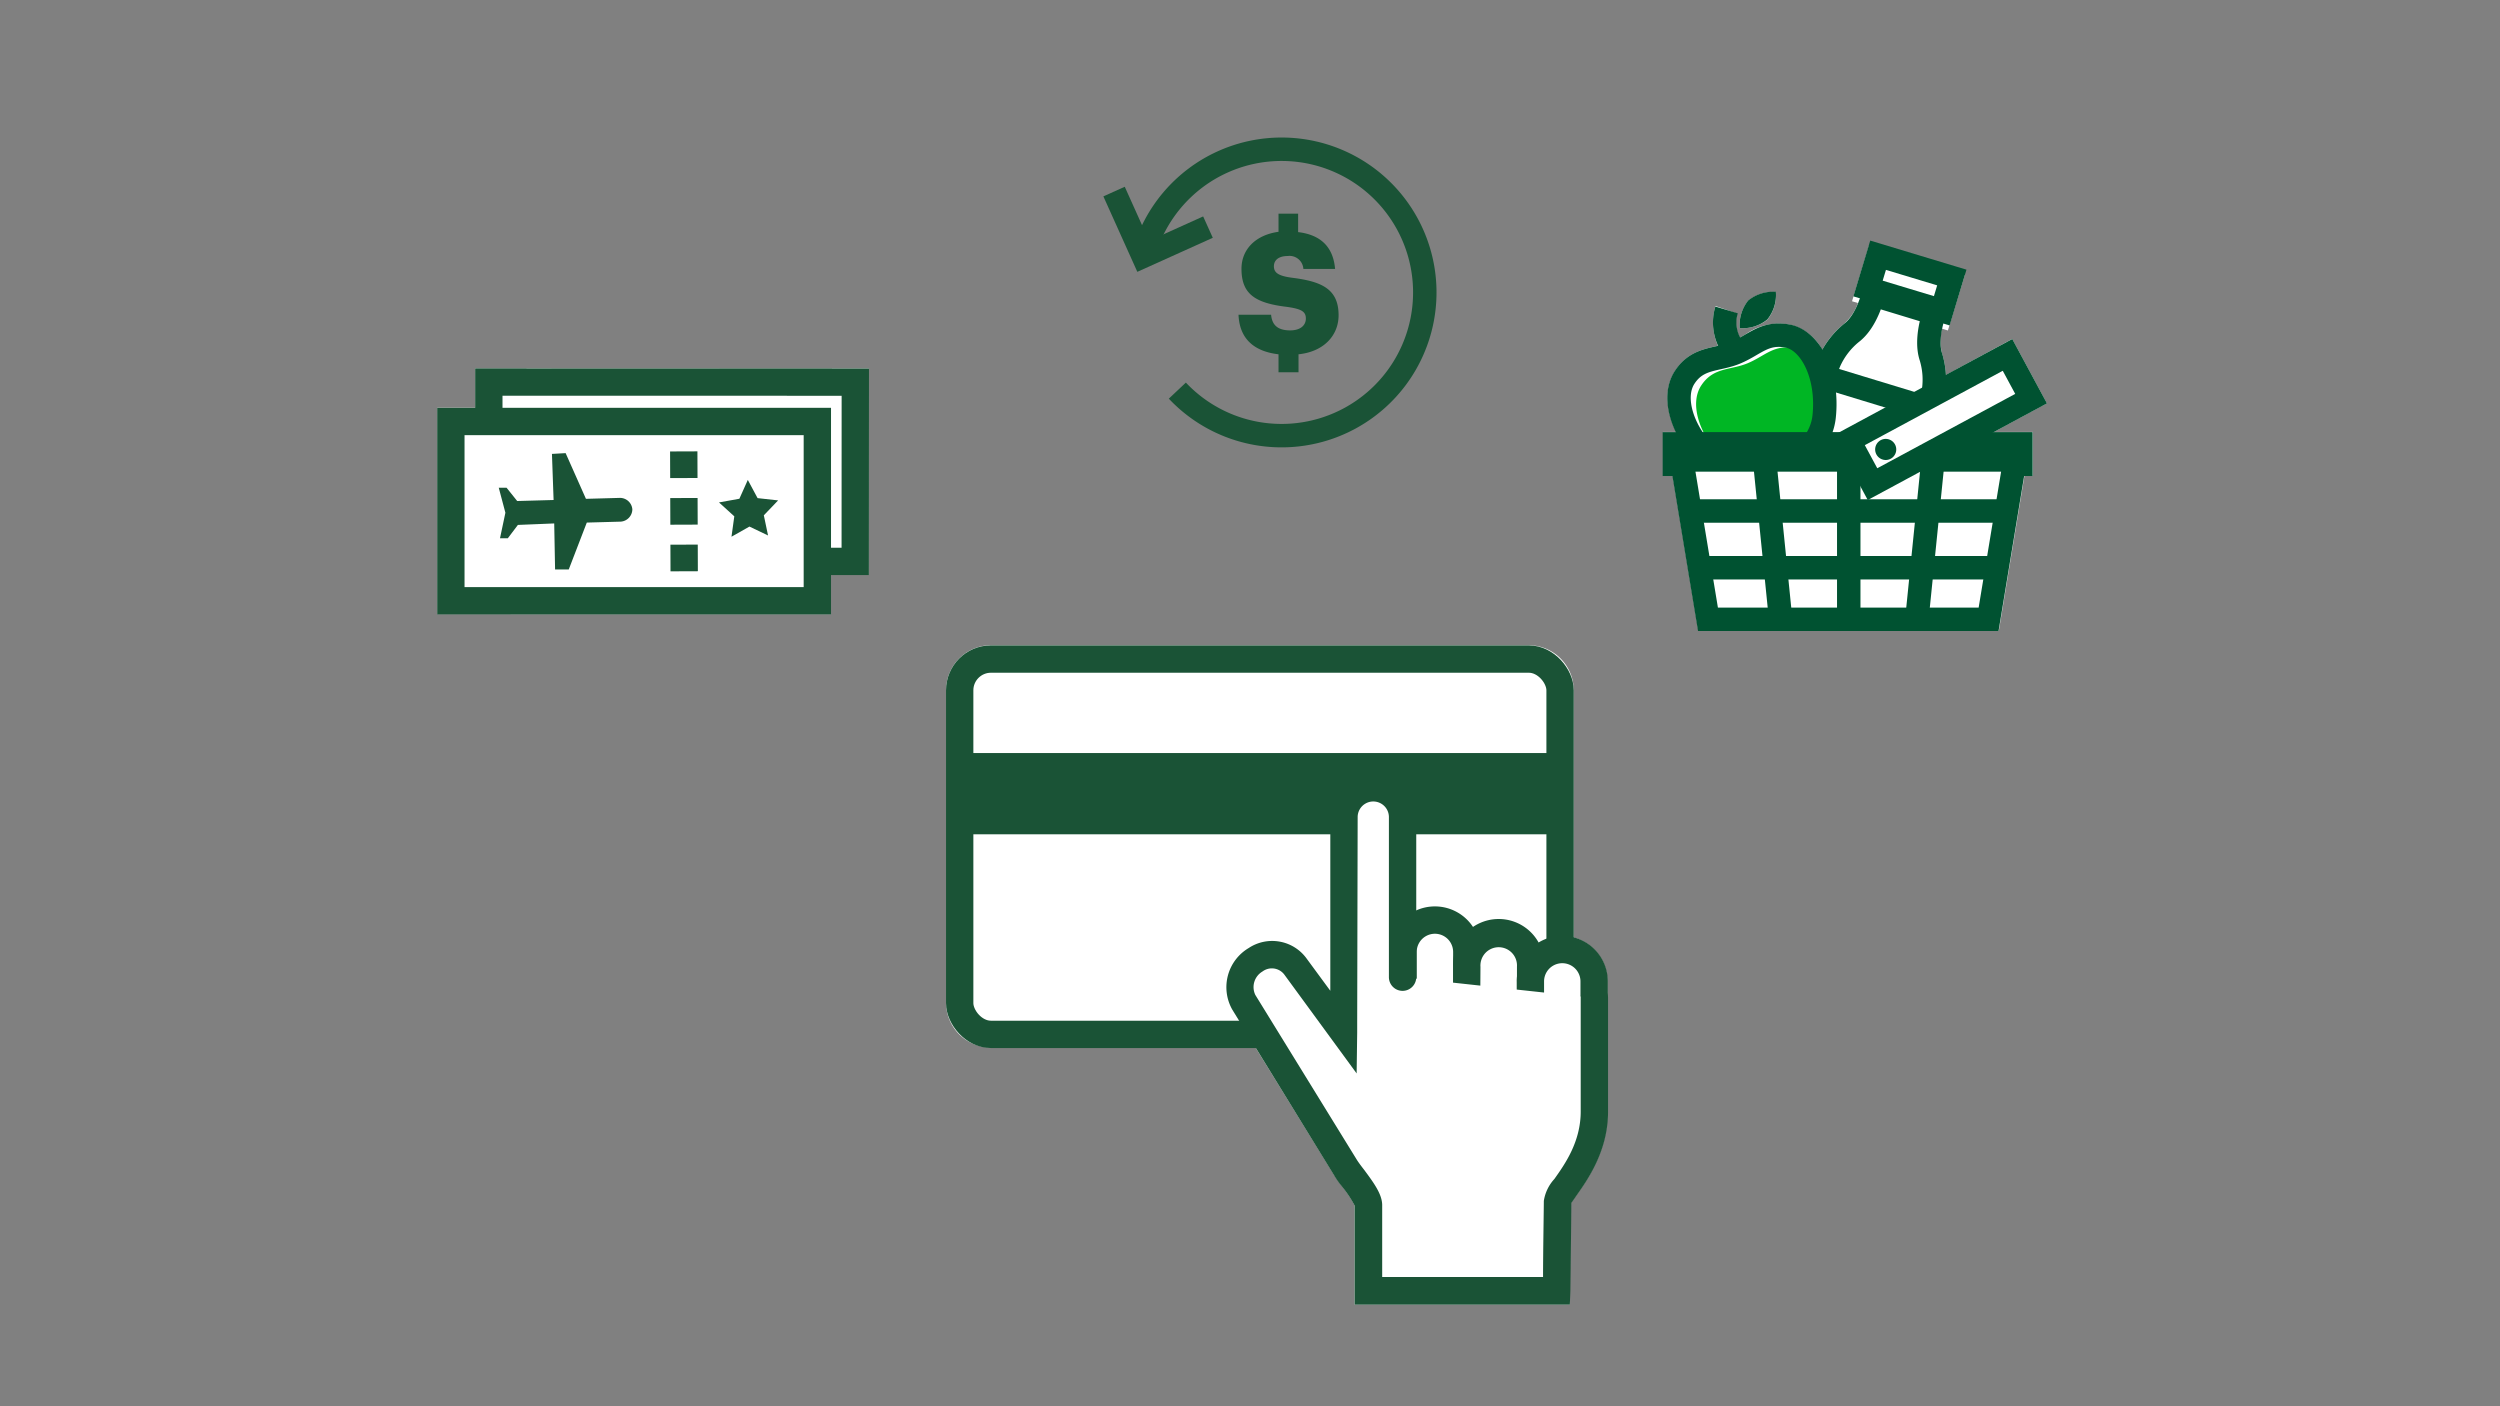 <svg xmlns="http://www.w3.org/2000/svg" viewBox="0 0 320 180"><rect x="0" y="0" width="320" height="180" fill="#808080" stroke="none"/><title>selectACreditCard_smp_320x180</title><g id="FLT_ART_WORKS" data-name="FLT ART WORKS"><polygon points="60.82 52.19 55.96 52.19 55.96 78.62 106.36 78.63 106.37 73.59 111.22 73.59 111.23 47.15 60.82 47.13 60.82 52.19" style="fill:#fff"/><path d="M226.22,40.92a5,5,0,0,0,1.09-3.54,5.09,5.09,0,0,0-3.54,1.11A5,5,0,0,0,222.68,42,5.08,5.08,0,0,0,226.22,40.92Z" style="fill:#fff"/><path d="M262,51.63l-4.44-8.24L249.07,48a10.47,10.47,0,0,0-.49-2.77,6.5,6.5,0,0,1,0-3.16l.75.23,2.17-7.12-12.27-3.74-2.17,7.12.75.23a6.54,6.54,0,0,1-1.75,2.64,11.15,11.15,0,0,0-2.81,3.34,6.43,6.43,0,0,0-4.2-3.22,7.31,7.31,0,0,0-5.64,1.26l-.73.42a4.3,4.3,0,0,1-.32-3.07l-1.36-.5-1.42-.49a7.44,7.44,0,0,0,.31,5.09l-.25.06c-1.73.39-3.7.83-5.21,3.13s-1.14,5.2.12,7.84h-1.69v5.62h1.25l3.28,19.84h38.46l3.28-19.84h1.09V55.29h-5Z" style="fill:#fff"/><path d="M201.44,120V88.34a5.77,5.77,0,0,0-5.75-5.75H126.84a5.77,5.77,0,0,0-5.75,5.75v40a5.77,5.77,0,0,0,5.75,5.75h33.87l10,16.22c.28.43.65.92,1,1.44a15,15,0,0,1,1.67,2.51V167h27.55v-1.72c0-.4.11-9.34.12-11.27.14-.23.45-.67.7-1,1.41-2,4-5.66,4-10.66V125.6A5.85,5.85,0,0,0,201.44,120Z" style="fill:#fff"/><path d="M247.44,50.34a10,10,0,0,0-.28-4.65c-.78-2.35.42-5.58.42-5.58l-7.82-2.38S239,41.08,237,42.6a10,10,0,0,0-2.84,3.7c-.09.22-.18.44-.25.67l-4.15,13.64a3,3,0,0,0,1.94,3.77l.06,0,7.56,2.3a3,3,0,0,0,3.77-2v0L247.28,51A5.28,5.28,0,0,0,247.44,50.34Z" style="fill:none;stroke:#005231;stroke-miterlimit:10;stroke-width:3px"/><rect x="242.24" y="31.29" width="4.45" height="9.86" transform="translate(139.1 259.77) rotate(-73.19)" style="fill:none;stroke:#005231;stroke-miterlimit:10.028;stroke-width:3.009px"/><rect x="234.69" y="47.38" width="8.53" height="13.92" transform="translate(117.35 267.09) rotate(-73.06)" style="fill:none;stroke:#005231;stroke-miterlimit:10;stroke-width:3px"/><path d="M229,59.89a7.77,7.77,0,0,1-8.81-1.62c-2.59-2.57-4-6.54-2.43-8.93s3.78-1.92,6-2.87,3.28-2.4,6-1.91,4.76,4.53,4.25,9.35A8,8,0,0,1,229,59.89Z" style="fill:#00b624"/><path d="M228.05,59.93a8.58,8.58,0,0,1-9.72-1.79c-2.87-2.84-4.42-7.21-2.69-9.85s4.18-2.13,6.6-3.17,3.62-2.65,6.56-2.11,5.26,5,4.69,10.31C233.2,56.08,231.16,58.57,228.05,59.93Z" style="fill:none;stroke:#005231;stroke-miterlimit:10;stroke-width:3px"/><path d="M221,39.67a5.6,5.6,0,0,0,1.28,5.45" style="fill:none;stroke:#005231;stroke-miterlimit:10;stroke-width:3px"/><path d="M222.68,42a5,5,0,0,0,3.54-1.11,5,5,0,0,0,1.09-3.54,5.09,5.09,0,0,0-3.54,1.11A5.08,5.08,0,0,0,222.68,42Z" style="fill:#005231"/><rect x="212.82" y="55.31" width="47.36" height="5.62" style="fill:#005231"/><polygon points="215.25 58.87 218.62 79.27 254.54 79.27 257.91 58.87 215.25 58.87" style="fill:#fff"/><polygon points="215.25 58.87 218.62 79.27 254.54 79.27 257.91 58.87 215.25 58.87" style="fill:none;stroke:#005231;stroke-miterlimit:10;stroke-width:3px"/><rect x="236.79" y="50.52" width="23.06" height="6.36" transform="translate(4.26 124.27) rotate(-28.33)" style="fill:#fff"/><rect x="236.79" y="50.52" width="23.06" height="6.36" transform="translate(4.26 124.27) rotate(-28.33)" style="fill:none;stroke:#005231;stroke-miterlimit:10;stroke-width:3px"/><path d="M242.58,58.13a1.35,1.35,0,1,1-.61-1.81,1.35,1.35,0,0,1,.61,1.81Z" style="fill:#005231"/><line x1="236.64" y1="59.2" x2="236.64" y2="79.18" style="fill:none;stroke:#005231;stroke-linecap:round;stroke-miterlimit:10;stroke-width:3px"/><line x1="217.14" y1="65.41" x2="256.14" y2="65.41" style="fill:none;stroke:#005231;stroke-linecap:round;stroke-miterlimit:10;stroke-width:3px"/><line x1="218.58" y1="72.67" x2="254.71" y2="72.67" style="fill:none;stroke:#005231;stroke-linecap:round;stroke-miterlimit:10;stroke-width:3px"/><line x1="225.79" y1="58.14" x2="227.91" y2="79.14" style="fill:none;stroke:#005231;stroke-linecap:round;stroke-miterlimit:10;stroke-width:3px"/><line x1="247.5" y1="58.14" x2="245.37" y2="79.14" style="fill:none;stroke:#005231;stroke-linecap:round;stroke-miterlimit:10;stroke-width:3px"/><line x1="87.5" y1="53.22" x2="87.51" y2="55.22" style="fill:none;stroke:#1a5336;stroke-miterlimit:10;stroke-width:3.5px"/><line x1="87.52" y1="57.78" x2="87.58" y2="74.4" style="fill:none;stroke:#1a5336;stroke-miterlimit:10;stroke-width:3.5px;stroke-dasharray:3.41,2.557"/><line x1="87.59" y1="75.68" x2="87.59" y2="77.68" style="fill:none;stroke:#1a5336;stroke-miterlimit:10;stroke-width:3.5px"/><rect x="57.71" y="53.95" width="46.91" height="22.95" style="fill:none;stroke:#1a5336;stroke-miterlimit:10;stroke-width:3.5px"/><polyline points="62.57 53.94 62.57 48.9 109.48 48.91 109.47 71.86 104.6 71.86" style="fill:none;stroke:#1a5336;stroke-miterlimit:10;stroke-width:3.5px"/><path d="M80.94,65.2a1.59,1.59,0,0,0-1.6-1.47L75,63.85,72.4,58l-1.75.1.21,5.9-4.66.13-1.36-1.7h-1l.85,3.2L64,68.9h1l1.29-1.71L70.94,67l.11,5.89H72.8l2.31-6,4.33-.12A1.6,1.6,0,0,0,80.94,65.2Z" style="fill:#1a5336"/><polygon points="95.72 61.43 94.64 63.84 92.03 64.31 93.99 66.09 93.63 68.7 95.93 67.4 98.31 68.54 97.77 65.96 99.6 64.05 96.97 63.76 95.72 61.43" style="fill:#1a5336"/><rect x="123.36" y="96.39" width="76.09" height="10.4" style="fill:#1a5336"/><rect x="122.84" y="84.36" width="76.85" height="48.04" rx="4" style="fill:none;stroke:#1a5336;stroke-linecap:square;stroke-miterlimit:10;stroke-width:3.5px"/><path d="M179.56,126.75v-4.9a4.08,4.08,0,0,1,8.16,0v4.9" style="fill:#fff"/><path d="M189.47,126.75H186v-4.9a2.33,2.33,0,0,0-4.66,0v4.9h-3.5v-4.9a5.83,5.83,0,0,1,11.66,0Z" style="fill:#1a5336"/><path d="M187.72,128.18v-4.44a4.09,4.09,0,1,1,8.17-.4,2.67,2.67,0,0,1,0,.4v1.88" style="fill:#fff"/><path d="M189.47,128.18H186v-4.44a5.84,5.84,0,1,1,11.67-.48,3.84,3.84,0,0,1,0,.48v1.88h-3.5v-1.88a2.34,2.34,0,1,0-4.67-.31,1.6,1.6,0,0,0,0,.31Z" style="fill:#1a5336"/><path d="M195.89,129.58v-4a4.08,4.08,0,1,1,8.16,0v9.2" style="fill:#fff"/><path d="M205.8,134.82h-3.5v-9.2a2.33,2.33,0,1,0-4.66,0v4h-3.5v-4a5.83,5.83,0,0,1,11.66,0Z" style="fill:#1a5336"/><path d="M179.56,125.08V104.59a3.79,3.79,0,0,0-3.77-3.77h0a3.79,3.79,0,0,0-3.77,3.77L172,131v1.14l-6.18-8.44a3.68,3.68,0,0,0-5.09-.86,4.09,4.09,0,0,0-1.52,5.44l13,21.13c.85,1.33,3,3.66,3,4.89v10.94h24.07s.12-10.32.12-11.49,4.72-5.09,4.72-11.44V127.75" style="fill:#fff"/><path d="M200.94,167H173.39V154.31a14.52,14.52,0,0,0-1.67-2.5,13.17,13.17,0,0,1-1-1.44l-13-21.16a5.83,5.83,0,0,1,2.11-7.86,5.44,5.44,0,0,1,7.45,1.39l3,4.08V104.59a5.52,5.52,0,0,1,11,0v20.49a1.75,1.75,0,1,1-3.5,0V104.59a2,2,0,0,0-4,0L173.72,131v1.17l-.07,5.23-9.27-12.67a2,2,0,0,0-2.78-.38,2.32,2.32,0,0,0-.92,3l13,21.11c.2.32.52.75.87,1.2,1.38,1.84,2.37,3.25,2.37,4.61v9.19h20.59c0-3,.1-8.88.1-9.74a5.33,5.33,0,0,1,1.35-2.81c1.34-1.89,3.37-4.75,3.37-8.63V127.75a1.75,1.75,0,0,1,3.5,0v14.57c0,5-2.61,8.68-4,10.66l-.7,1c0,1.92-.12,10.86-.12,11.26Z" style="fill:#1a5336"/><path d="M166.16,27.35v2.36c2.87.34,4.49,1.88,4.73,4.71h-4.06a1.77,1.77,0,0,0-2-1.65c-1.16,0-1.77.53-1.77,1.31s.48,1.24,2.39,1.48c3.67.47,5.89,1.4,5.89,4.79,0,2.55-1.85,4.66-5.13,5v2.3h-2.56v-2.3c-3.31-.39-5-2.14-5.12-5.06h4.17c.11,1.1.62,2,2.45,2,1.27,0,2-.62,2-1.52s-.58-1.23-2.43-1.49c-4.11-.49-5.81-1.67-5.81-4.88,0-2.47,1.79-4.32,4.74-4.73V27.35Z" style="fill:#1a5336"/><path d="M146.36,32.61A18.33,18.33,0,1,1,150.7,50" style="fill:none;stroke:#1a5336;stroke-miterlimit:10;stroke-width:3px"/><polyline points="154.62 29.07 146.33 32.81 142.6 24.52" style="fill:none;stroke:#1a5336;stroke-miterlimit:10;stroke-width:3px"/></g></svg>